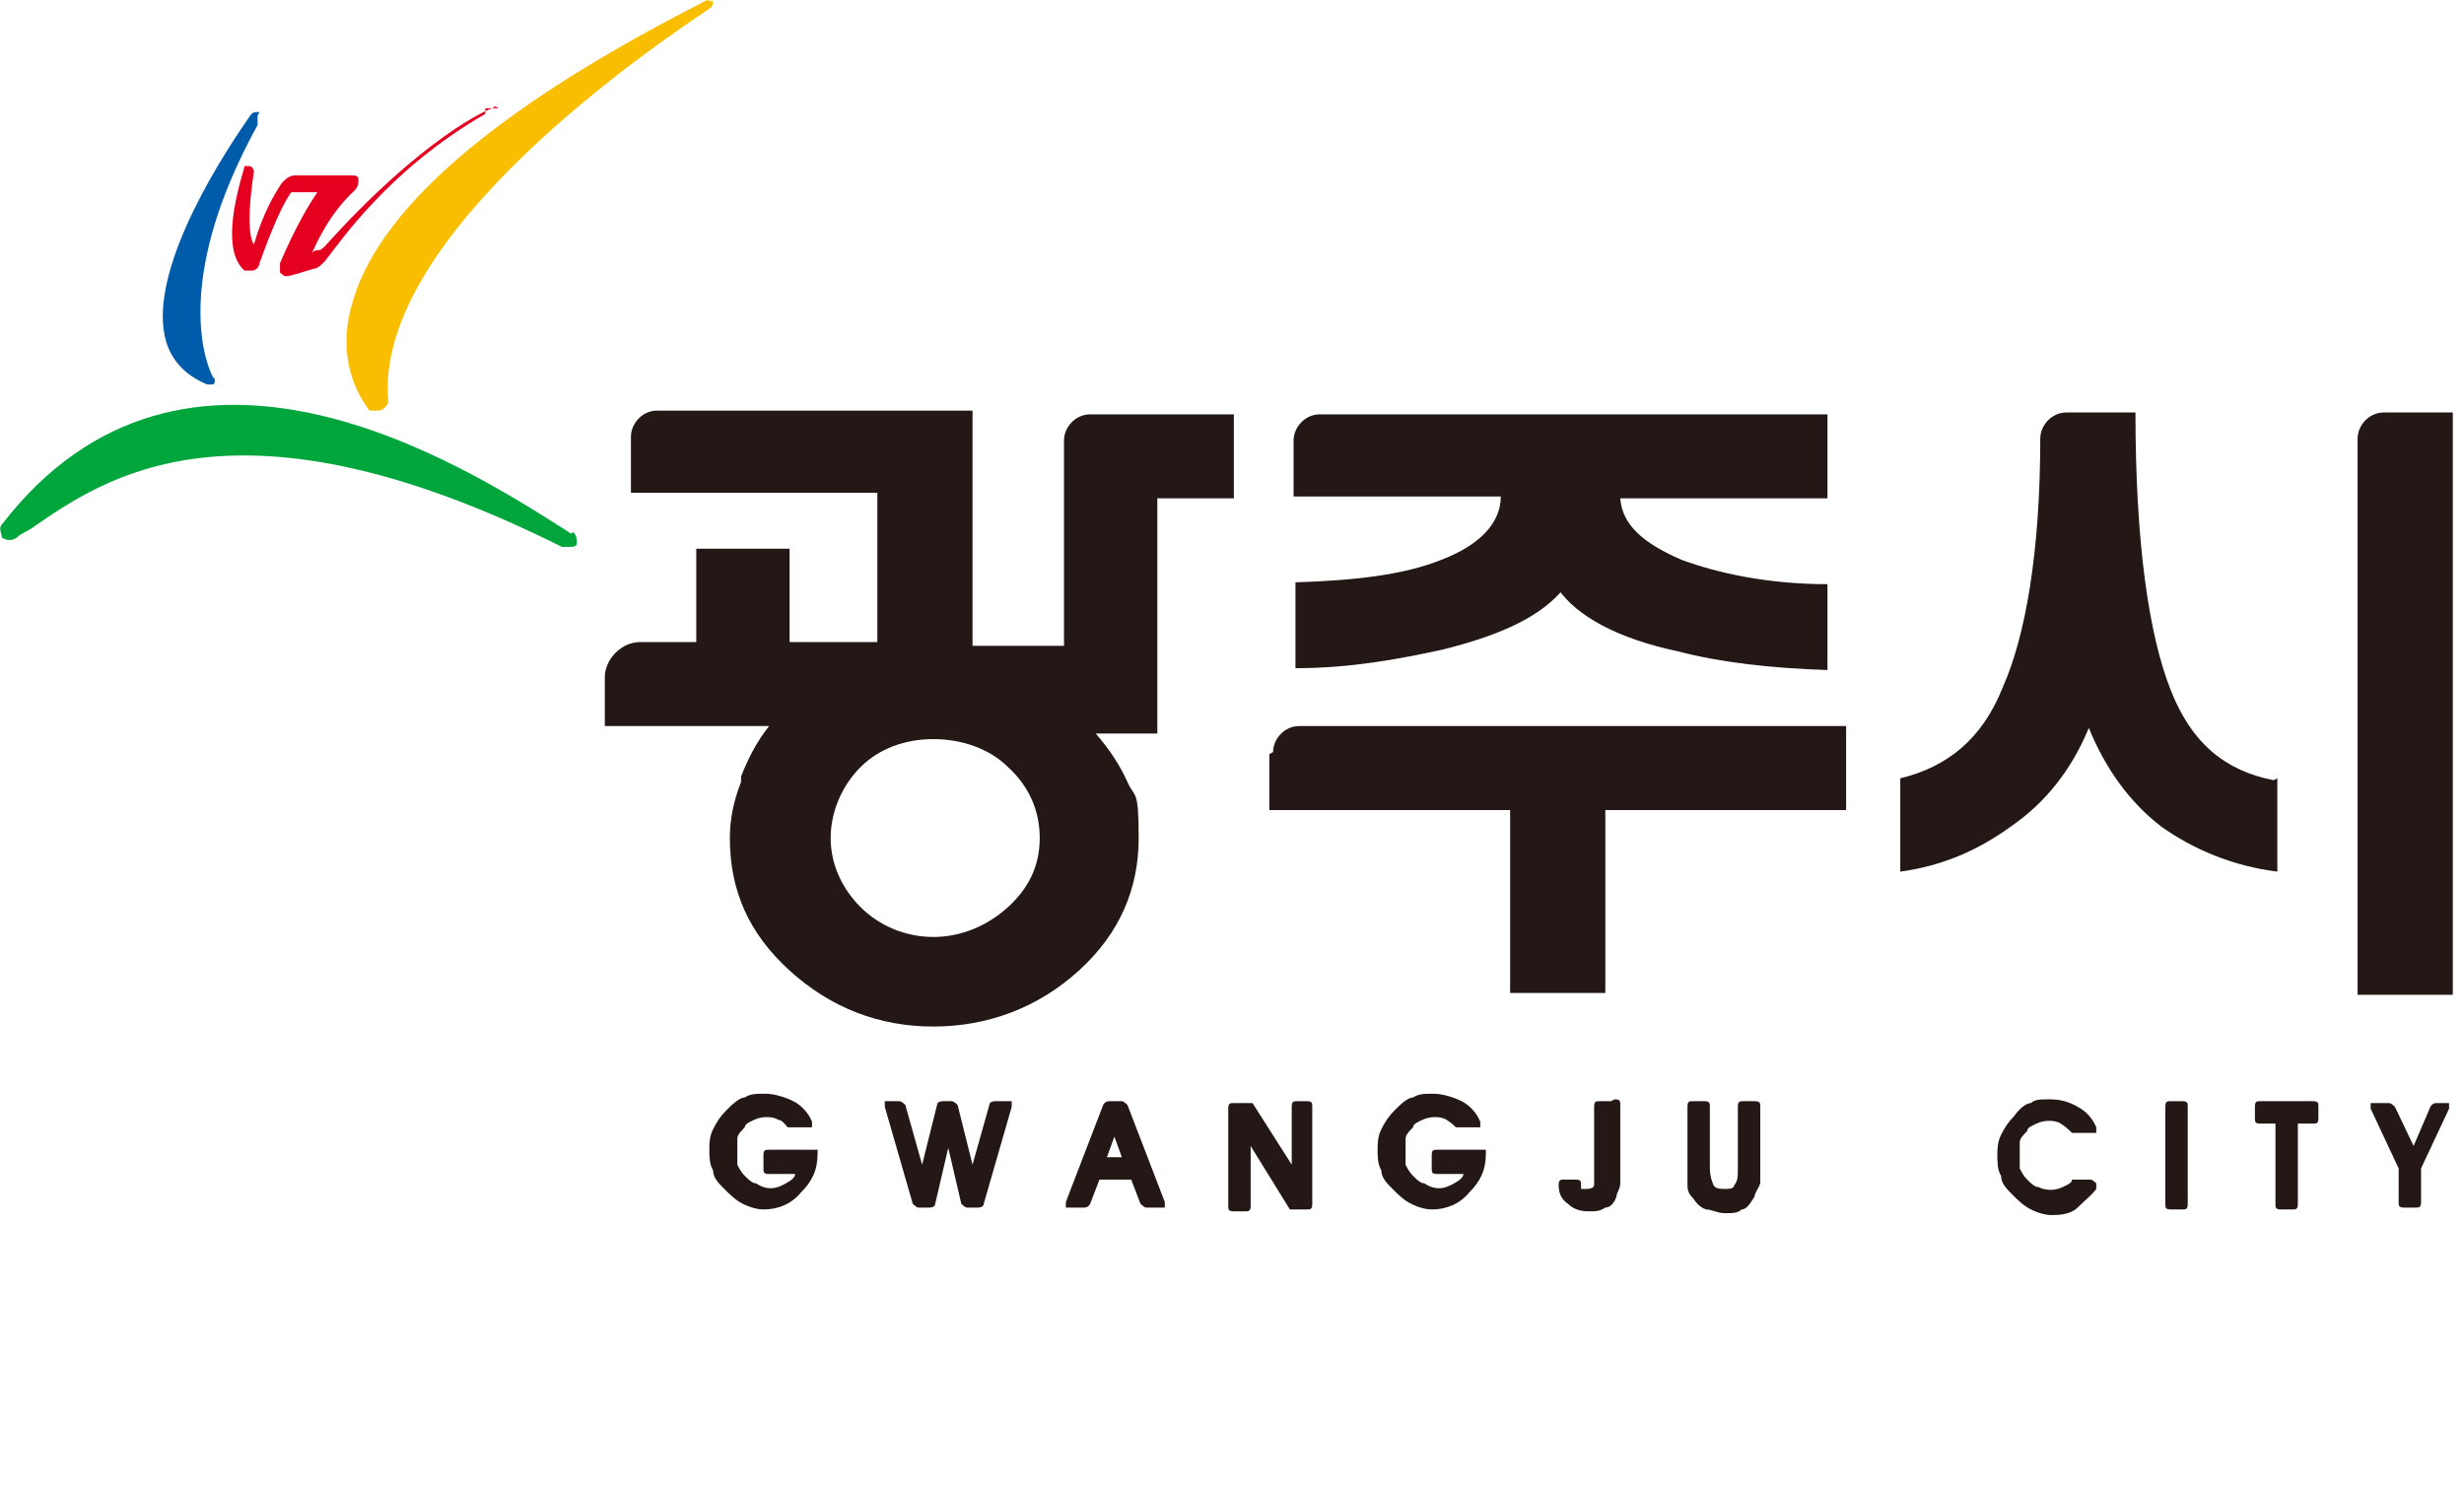 <?xml version="1.0" encoding="UTF-8"?>
<svg id="_레이어_1" xmlns="http://www.w3.org/2000/svg" width="132" height="80" version="1.1" viewBox="0 0 132 80">
  <!-- Generator: Adobe Illustrator 29.6.1, SVG Export Plug-In . SVG Version: 2.1.1 Build 9)  -->
  <defs>
    <style>
      .st0 {
        fill: #00a63c;
      }

      .st1 {
        fill: #231815;
      }

      .st2 {
        fill: #005bab;
      }

      .st3 {
        fill: #e50020;
      }

      .st4 {
        fill: #f9be00;
      }
    </style>
  </defs>
  <g>
    <path class="st2" d="M13.9,6c-.2,0-.4,0-.5.2h0c-2.1,3-5.5,8.7-4.5,12.1.3,1,1,1.8,2.2,2.3h0c0,0,.2,0,.3,0s.2-.3,0-.4c-.6-1.2-1.9-5.7,2.4-13.5,0-.2,0-.4,0-.5h0Z"/>
    <path class="st3" d="M26.7,5.8c0,0-.2-.2-.3,0-.2,0-3.8,1.6-9,7.4,0,0-.2.2-.3.2s-.3,0-.4.2c.3-.7,1-2.2,2.3-3.4.2-.2.2-.4.2-.6s-.2-.2-.4-.2h-3c-.3,0-.5.2-.7.4-.4.6-1,1.6-1.5,3.3h0c-.2-.3-.4-1.2,0-3.9,0,0,0-.2-.2-.3,0,0-.2,0-.3,0,0,.2-1.5,4.3,0,5.6,0,0,.2,0,.4,0,.2,0,.4-.2.4-.4.3-.8,1-2.8,1.7-3.8h1.4c-.4.6-1.1,1.7-2,3.8v.5c0,0,.2.2.3.2s0,0,0,0c.3,0,.8-.2,1.5-.4.2,0,.4-.2.6-.4.8-1,3.4-4.9,8.6-7.9,0,0,0-.2,0-.3h.5Z"/>
    <path class="st4" d="M38.1.1c0,0-.2-.2-.4,0-11.2,5.7-17.6,11.2-18.9,16.4-.7,2.7.3,4.6,1,5.5,0,0,.2,0,.3,0h.2c.2,0,.5-.3.5-.5-.8-8.9,14.3-19.1,17.3-21.1,0,0,.2-.3,0-.4Z"/>
    <path class="st0" d="M30.6,28.6l-.3-.2c-5.5-3.5-20.4-13-30.2-.3-.2.2,0,.5,0,.7,0,0,.4.3.8,0,.2-.2.5-.3.8-.5,3.9-2.7,11-7.7,28.4,1h.4c.2,0,.4,0,.4-.2,0-.2,0-.4-.2-.6Z"/>
  </g>
  <g>
    <path class="st1" d="M39.7,41.9c-.4,1-.6,2-.6,3,0,2.8,1,5.1,3.2,7.1,2.2,2,4.8,3,7.7,3s5.6-1,7.8-3,3.2-4.4,3.2-7.1-.2-2.1-.6-3-1-1.8-1.7-2.6h3.3v-12.6h4.1v-4.5h-7.7c-.8,0-1.4.7-1.4,1.4v11h-4.9v-12.6h-16.9c-.8,0-1.4.7-1.4,1.4v3h13.2v8h-4.7v-5h-5v5h-3c-1,0-1.9.9-1.9,1.9v2.6h8.8c-.7.9-1.1,1.7-1.5,2.7v.2ZM46.1,41.1c1-1,2.4-1.5,3.9-1.5s3,.5,4,1.5c1.1,1,1.7,2.3,1.7,3.8s-.6,2.7-1.7,3.7c-1.1,1-2.5,1.6-4,1.6s-2.9-.6-3.9-1.6c-1-1-1.6-2.3-1.6-3.7s.6-2.8,1.6-3.8Z"/>
    <path class="st1" d="M68,40.4v3h12.9v9.8h5.1v-9.8h12.9v-4.5h-29.3c-.8,0-1.4.7-1.4,1.4h0Z"/>
    <path class="st1" d="M83.5,31.6c1,1.4,3.1,2.6,6.4,3.3,2.3.6,5,.9,8,1v-4.6c-3.2,0-5.9-.6-7.8-1.3-2.1-.9-3.2-1.9-3.3-3.3h11.1v-4.5h-27.2c-.8,0-1.4.7-1.4,1.4v3h11.1c0,1.4-1.1,2.6-3.2,3.4-2,.8-4.6,1.1-7.8,1.2v4.6c3,0,5.6-.5,7.9-1,3.2-.8,5.3-1.8,6.5-3.3h-.2Z"/>
    <path class="st1" d="M131.3,22.1h-3.6c-.8,0-1.4.7-1.4,1.4v29.8h5.1v-31.2h0Z"/>
    <path class="st1" d="M121.8,41.8c-2.6-.5-4.4-2-5.5-4.8-1.2-3-1.9-8-1.9-14.9h-3.7c-.8,0-1.4.7-1.4,1.4,0,6.1-.8,10.6-2,13.3-1.1,2.8-3,4.3-5.5,4.9v5c2.2-.3,4.1-1.1,5.9-2.4,1.9-1.3,3.3-3.1,4.2-5.3.9,2.2,2.2,4,3.9,5.3,1.7,1.2,3.8,2.1,6.2,2.4v-5h0Z"/>
    <path class="st1" d="M43.8,61.6h-2.6c-.2,0-.3,0-.3.3v.7c0,.2,0,.3.3.3h1.4c0,.2-.3.4-.5.5-.5.3-1,.4-1.6,0-.2,0-.4-.2-.6-.4-.2-.2-.3-.4-.4-.6,0-.2,0-.5,0-.7s0-.5,0-.7c0-.2.2-.4.4-.6,0-.2.3-.3.5-.4.4-.2,1-.2,1.3,0,.2,0,.4.3.5.4,0,0,0,0,.2,0h.8c0,0,.2,0,.3,0v-.3c-.2-.5-.6-.9-1-1.1s-1-.4-1.5-.4-.8,0-1.1.2c-.3,0-.7.4-1,.7s-.5.6-.7,1-.2.8-.2,1.1,0,.8.2,1.1c0,.4.3.7.6,1s.6.6,1,.8c.4.2.8.3,1.1.3.8,0,1.5-.3,2-.9.6-.6.9-1.2.9-2.1v-.2h-.2.2Z"/>
    <path class="st1" d="M53.9,59h-.6c0,0-.3,0-.3.2l-.9,3.2-.8-3.2c0,0-.2-.2-.3-.2h-.5c0,0-.3,0-.3.2l-.8,3.2-.9-3.2c0,0-.2-.2-.3-.2h-.6s-.2,0-.2,0v.3l1.5,5.2c0,0,.2.2.3.2h.6c0,0,.3,0,.3-.2l.7-3,.7,3c0,0,.2.2.3.2h.6c0,0,.3,0,.3-.2l1.5-5.2v-.3s0,0-.2,0h-.3Z"/>
    <path class="st1" d="M60.4,59.2c0,0-.2-.2-.3-.2h-.7c0,0-.2,0-.3.2l-2,5.2v.3s.2,0,.3,0h.7c0,0,.2,0,.3-.2l.5-1.3h1.7l.5,1.3c0,0,.2.2.3.2h.7c0,0,.2,0,.3,0v-.3l-2-5.2h0ZM60.2,62h-.9l.4-1.1.4,1.1h0Z"/>
    <path class="st1" d="M70.1,59h-.6c-.2,0-.3,0-.3.3v3.1l-2.1-3.3s-.2,0-.3,0h-.7c-.2,0-.3,0-.3.3v5.2c0,.2,0,.3.3.3h.6c.2,0,.3,0,.3-.3v-3.2l2.1,3.4s.2,0,.3,0h.6c.2,0,.3,0,.3-.3v-5.2c0-.2,0-.3-.3-.3h0Z"/>
    <path class="st1" d="M79.6,61.6h-2.6c-.2,0-.3,0-.3.3v.7c0,.2,0,.3.3.3h1.4c0,.2-.3.4-.5.5-.5.3-1,.4-1.6,0-.2,0-.4-.2-.6-.4-.2-.2-.3-.4-.4-.6,0-.2,0-.5,0-.7s0-.5,0-.7c0-.2.2-.4.4-.6,0-.2.3-.3.5-.4.4-.2,1-.2,1.3,0s.4.3.5.4c0,0,0,0,.2,0h.8c0,0,.2,0,.3,0v-.3c-.2-.5-.6-.9-1-1.1s-1-.4-1.5-.4-.8,0-1.1.2c-.3,0-.7.4-1,.7s-.5.6-.7,1-.2.8-.2,1.1,0,.8.2,1.1c0,.4.3.7.6,1,.3.3.6.6,1,.8.4.2.8.3,1.1.3.8,0,1.5-.3,2-.9.6-.6.9-1.2.9-2.1v-.2h-.2.2Z"/>
    <path class="st1" d="M86.3,59h-.6c-.2,0-.3,0-.3.3v3.3c0,.6,0,.8,0,.9,0,0,0,.2-.4.2s-.2,0-.3,0c0,0,0,0,0-.2,0-.2,0-.3-.3-.3h-.6c-.2,0-.3,0-.3.3,0,.5.2.8.5,1,.3.3.7.4,1.1.4s.6,0,.9-.2c.3,0,.5-.3.6-.6,0-.2.2-.4.2-.7v-4.2c0-.2,0-.3-.3-.3h0Z"/>
    <path class="st1" d="M94,59h-.6c-.2,0-.3,0-.3.3v3.3c0,.4,0,.7-.2.9,0,.2-.3.2-.5.2s-.5,0-.6-.2c0,0-.2-.4-.2-.9v-3.3c0-.2,0-.3-.3-.3h-.6c-.2,0-.3,0-.3.3v4.1c0,.3,0,.5.3.8.2.3.4.5.7.6.3,0,.6.2,1,.2s.7,0,.9-.2c.3,0,.5-.4.7-.7,0-.2.2-.4.3-.7v-4.1c0-.2,0-.3-.3-.3Z"/>
    <path class="st1" d="M108.6,60.6h0c0-.2.3-.3.5-.4.4-.2,1-.2,1.3,0s.4.3.6.5c0,0,0,0,.2,0h.8c0,0,.2,0,.3,0v-.3c-.2-.5-.6-.9-1-1.1-.5-.3-1-.4-1.5-.4s-.8,0-1,.2c-.3,0-.7.4-.9.7-.3.3-.5.6-.7,1-.2.4-.2.8-.2,1.1s0,.8.2,1.1c0,.4.3.7.6,1,.3.3.6.6,1,.8.4.2.8.3,1.1.3s1,0,1.4-.4.8-.7,1-1v-.3s-.2-.2-.3-.2h-.8s-.2,0-.2,0c0,.2-.3.3-.5.4-.4.2-.9.2-1.3,0-.2,0-.4-.2-.6-.4-.2-.2-.3-.4-.4-.6,0-.2,0-.5,0-.7s0-.5,0-.7c0-.2.2-.4.4-.6h0Z"/>
    <path class="st1" d="M116.9,59h-.6c-.2,0-.3,0-.3.3v5.2c0,.2,0,.3.3.3h.6c.2,0,.3,0,.3-.3v-5.2c0-.2,0-.3-.3-.3Z"/>
    <path class="st1" d="M123.8,59h-2.7c-.2,0-.3,0-.3.3v.6c0,.2,0,.3.3.3h.8v4.3c0,.2,0,.3.3.3h.6c.2,0,.3,0,.3-.3v-4.3h.8c.2,0,.3,0,.3-.3v-.6c0-.2,0-.3-.3-.3h0Z"/>
    <path class="st1" d="M131.5,59.1s-.2,0-.3,0h-.7c0,0-.2,0-.3.2l-.9,2.1-1-2.1c0,0-.2-.2-.3-.2h-.7c0,0-.2,0-.3,0v.3l1.5,3.2v1.8c0,.2,0,.3.3.3h.6c.2,0,.3,0,.3-.3v-1.8l1.5-3.2v-.3h0Z"/>
  </g>
</svg>